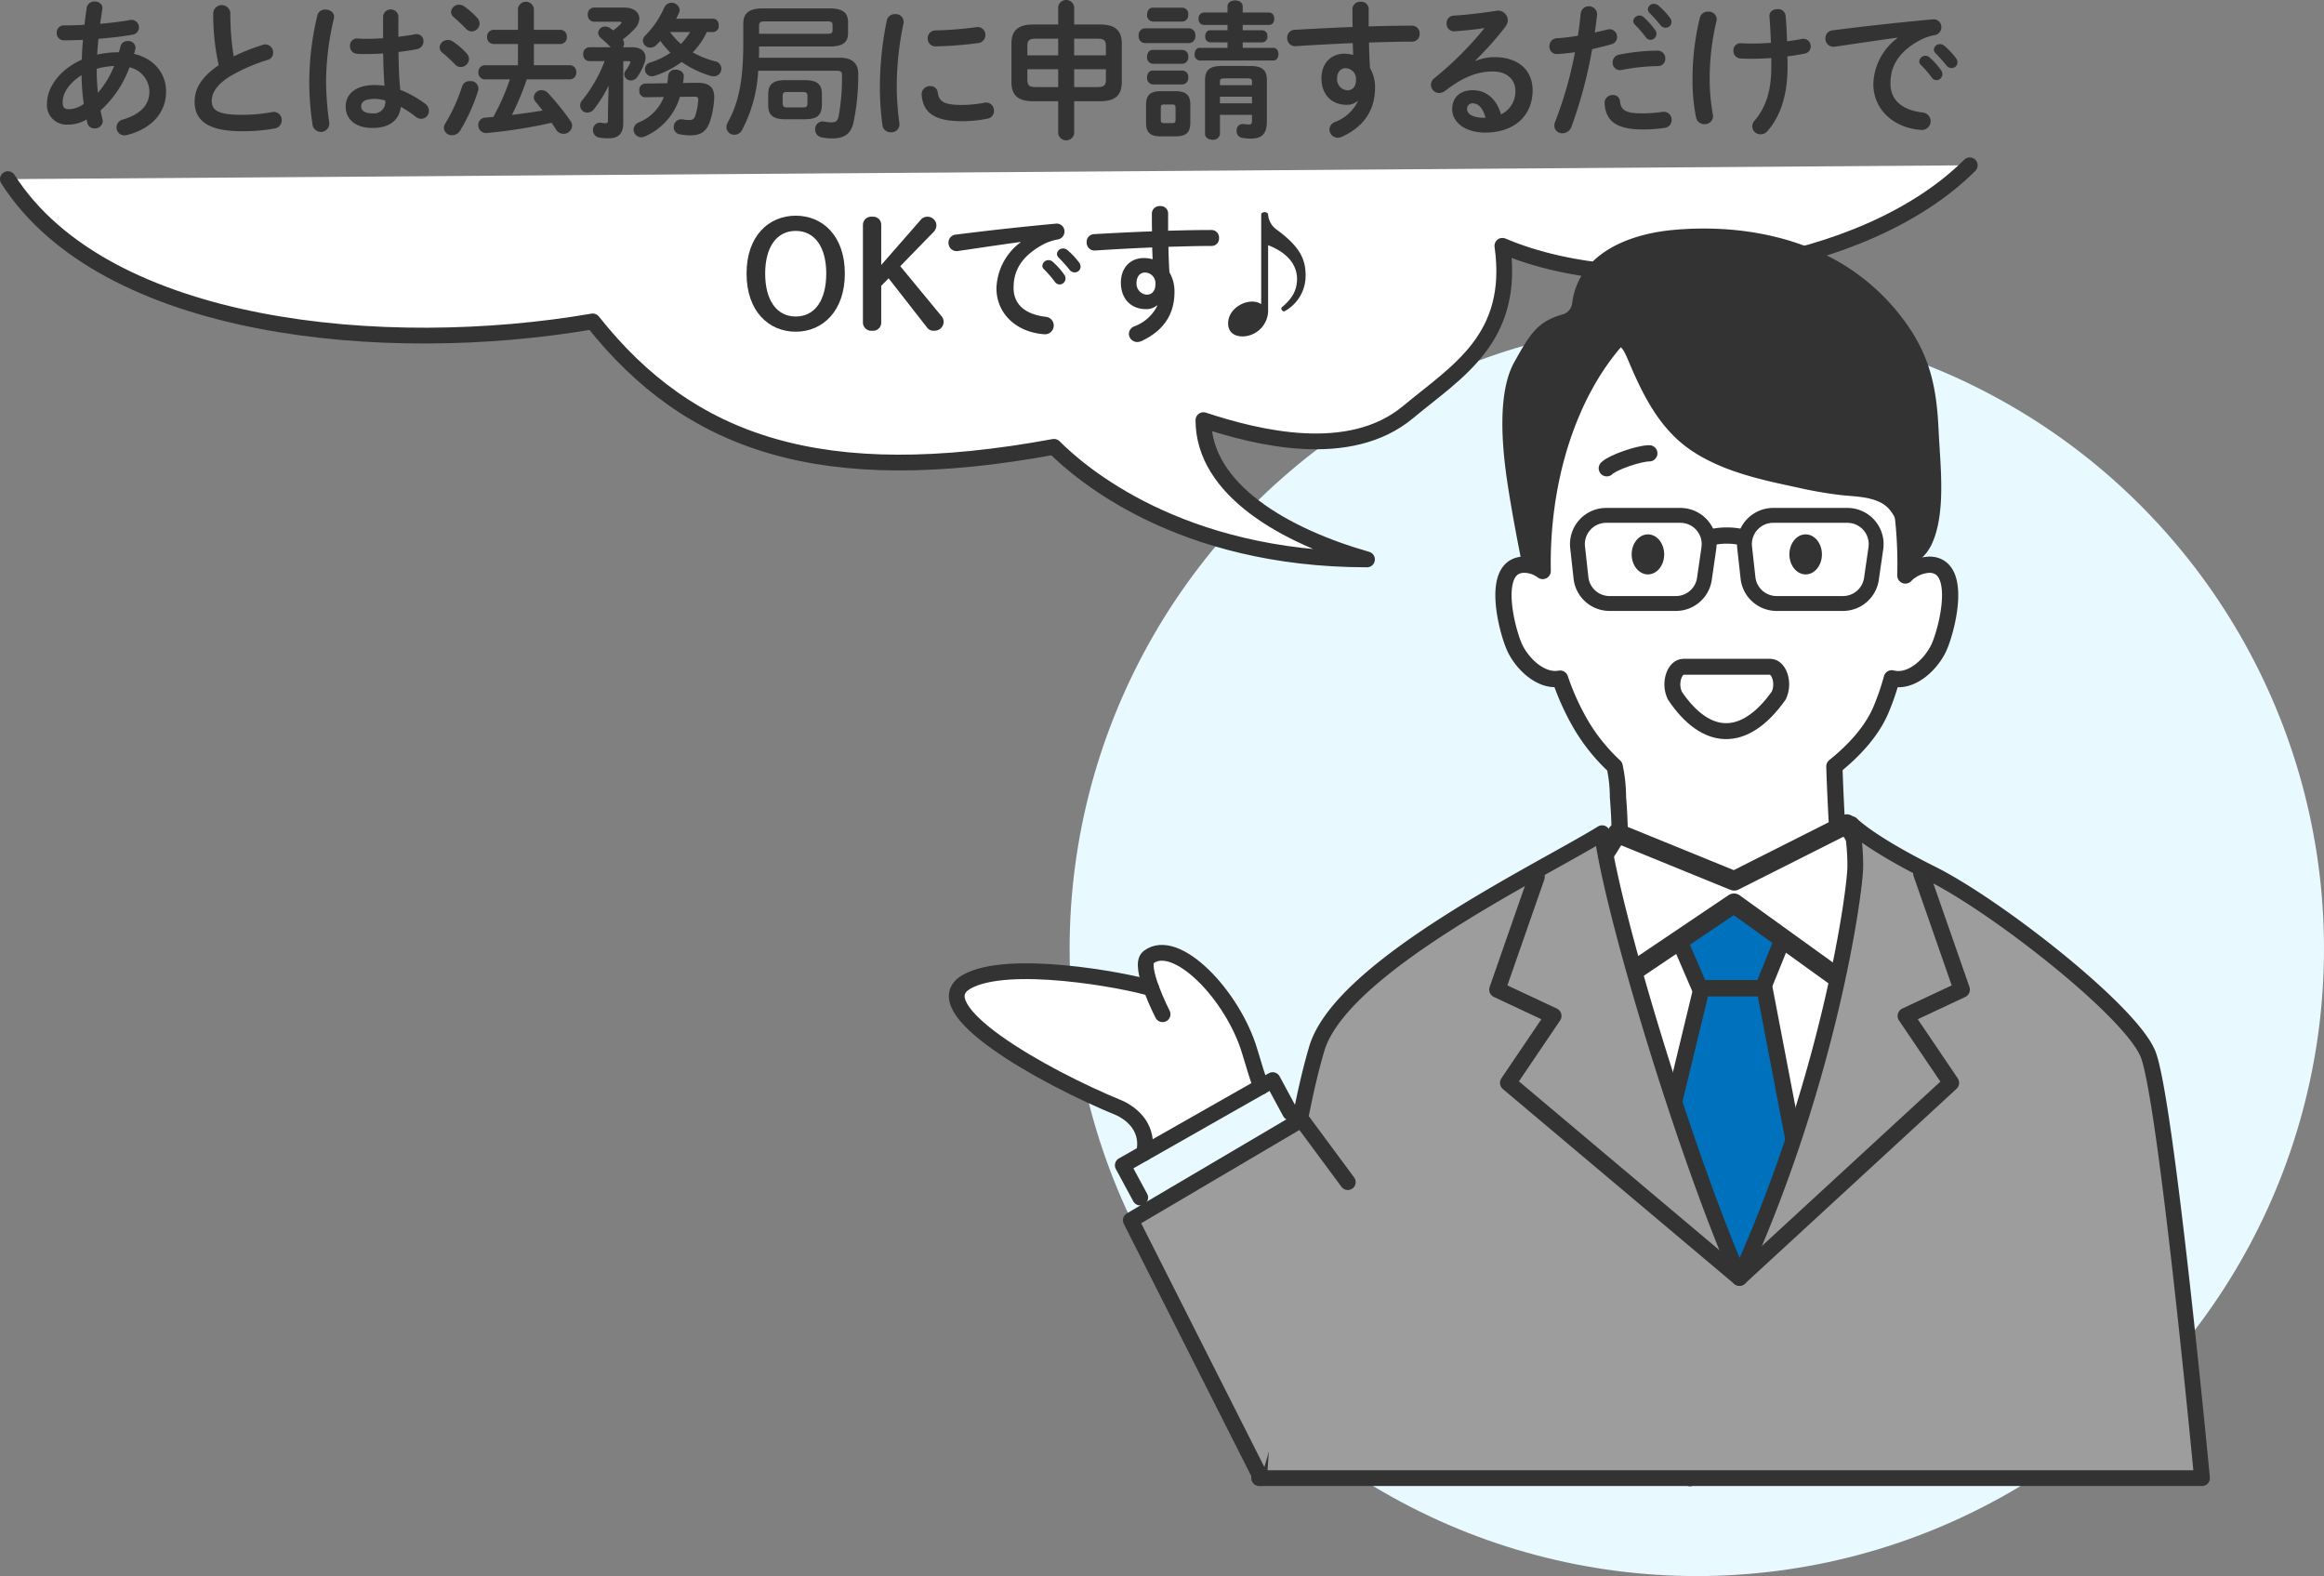 <svg xmlns="http://www.w3.org/2000/svg" viewBox="0 0 460.673 312.347"><rect x="0" y="0" width="460.673" height="312.347" fill="#808080" stroke="none"/><defs><style>.cls-1,.cls-11,.cls-13,.cls-5{fill:none;}.cls-2{fill:#e8f9ff;}.cls-12,.cls-3,.cls-4,.cls-6,.cls-8{fill:#fff;}.cls-11,.cls-12,.cls-13,.cls-3,.cls-5,.cls-6,.cls-7,.cls-8,.cls-9{stroke:#333;stroke-linecap:round;stroke-linejoin:round;}.cls-13,.cls-3,.cls-9{stroke-width:3.126px;}.cls-5,.cls-6,.cls-7{stroke-width:3.218px;}.cls-7{fill:#0071bc;}.cls-8{stroke-width:3.868px;}.cls-9{fill:#9d9d9d;}.cls-10{fill:#333;}.cls-11{stroke-width:2.95px;}.cls-12{stroke-width:3.159px;}.cls-14{isolation:isolate;}</style></defs><g id="レイヤー_2" data-name="レイヤー 2"><g id="レイヤー_1-2" data-name="レイヤー 1"><rect class="cls-1" x="1.563" width="459.11" height="312.347"/><circle id="楕円形_388" data-name="楕円形 388" class="cls-2" cx="336.349" cy="188.024" r="124.324"/><path class="cls-3" d="M1.563,35.5c19.2,30.03,74.643,35.3,115.928,28.2,19.263,24.3,45.327,33.355,91.437,24.855,5.2,5.2,24.849,22.31,62.043,22.31-16.163-4.6-32.423-13.774-32.423-27.6,10.663,3.5,28.927,8.106,40.574-1.6,9.65-8.043,21.287-14.541,18.687-32.948,26.766,11.372,71.892,4.8,92.647-15.958"/><path class="cls-4" d="M228.2,195.024c-5.373-1.653-28.47-5.932-36.587-1.29-8.922,5.1,14.565,18.591,30.516,25.115,6.477,3.339,4.6,8.885,4.6,8.885l23.257-13.214s-.16.05-2.269-7.025c-3.309-11.1-14.634-22.861-20.072-18.621-2.137,1.667,2.808,11.292,2.808,11.292"/><path class="cls-4" d="M382.588,111.913a7.006,7.006,0,0,0-4.9,2.139c.017-.78.031-1.559.031-2.338,0-30.4-16.1-55.049-35.968-55.049s-35.968,24.646-35.968,55.049c0,.482.008.966.016,1.45a6.224,6.224,0,0,0-3.8-1.251c-6.739.264-3.2,13.4-1.7,16.544.076.159.158.32.246.481,1.621,2.992,5.117,6.229,8.7,5.55a50.138,50.138,0,0,0,3.407,7.817,36.612,36.612,0,0,0,7.409,9.573,29.135,29.135,0,0,1,.659,6.064,116.1,116.1,0,0,1,.333,12.76c-.078,2.68-.9,5.039-.774,7.731.139,2.881.685,5.724.984,8.589.444,4.261.984,8.513,1.66,12.744.33,2.066.888,6.078,3.056,7.159,2.02,1.007,6.1-.259,8.433-.135,4.535.24,9.043.823,13.585,1a73.466,73.466,0,0,0,8.576-.1c2.038-.161,5.79-.158,7.514-1.41,2.071-1.5,1.119-6.721,1.174-9.125.346-15.132-1.18-30.128-1.643-45.269,3.785-3.039,7.373-6.844,9.228-11.2a48.675,48.675,0,0,0,2.15-6.257c3.7.954,7.365-2.4,9.037-5.483.087-.161.169-.322.246-.481C385.79,125.313,389.327,112.177,382.588,111.913Z"/><path class="cls-5" d="M382.588,111.913a7.006,7.006,0,0,0-4.9,2.139c.017-.78.031-1.559.031-2.338,0-30.4-16.1-55.049-35.968-55.049s-35.968,24.646-35.968,55.049c0,.482.008.966.016,1.45a6.224,6.224,0,0,0-3.8-1.251c-6.739.264-3.2,13.4-1.7,16.544.076.159.158.32.246.481,1.621,2.992,5.117,6.229,8.7,5.55a50.138,50.138,0,0,0,3.407,7.817,36.612,36.612,0,0,0,7.409,9.573,29.135,29.135,0,0,1,.659,6.064,116.1,116.1,0,0,1,.333,12.76c-.078,2.68-.9,5.039-.774,7.731.139,2.881.685,5.724.984,8.589.444,4.261.984,8.513,1.66,12.744.33,2.066.888,6.078,3.056,7.159,2.02,1.007,6.1-.259,8.433-.135,4.535.24,9.043.823,13.585,1a73.466,73.466,0,0,0,8.576-.1c2.038-.161,5.79-.158,7.514-1.41,2.071-1.5,1.119-6.721,1.174-9.125.346-15.132-1.18-30.128-1.643-45.269,3.785-3.039,7.373-6.844,9.228-11.2a48.675,48.675,0,0,0,2.15-6.257c3.7.954,7.365-2.4,9.037-5.483.087-.161.169-.322.246-.481C385.79,125.313,389.327,112.177,382.588,111.913Z"/><path class="cls-6" d="M326.937,89.839c-2.05,0-7.248,1.783-8.433,2.968"/><path class="cls-6" d="M355.322,89.839c2.05,0,7.248,1.783,8.433,2.968"/><line class="cls-5" x1="333.349" y1="283.761" x2="335.004" y2="292.939"/><rect class="cls-4" x="309.125" y="180.276" width="70.382" height="63.553"/><polygon class="cls-7" points="357.672 175.53 349.428 195.863 336.95 195.863 328.181 175.53 343.191 176.707 357.672 175.53"/><polygon class="cls-8" points="321.68 193.853 343.716 179.006 369.015 197.234 373.267 174.033 366.083 163.317 343.756 174.567 320.59 165.126 313.945 175.634 316.957 195.378 321.68 193.853"/><polygon class="cls-7" points="327.43 236.628 337.284 195.863 349.762 195.863 357.573 236.628 346.226 286.715 327.43 236.628"/><path class="cls-9" d="M249.6,292.939s3.4-57.951,11.408-85.078c4.839-16.386,44.8-35.412,56.568-42.735,1.935,15.418,16.249,62.926,27.227,88.087,17.877-39.324,22.96-76.787,22.96-81.514a45.068,45.068,0,0,0-.771-8.382s3.222,3.508,15.957,9.867,39.24,27.044,42.816,35.653,10.727,84.1,10.727,84.1Z"/><ellipse class="cls-10" cx="326.659" cy="109.869" rx="3.224" ry="3.968"/><ellipse class="cls-10" cx="357.925" cy="109.869" rx="3.224" ry="3.968"/><polyline class="cls-5" points="344.8 253.213 386.738 214.604 377.759 201.338 388.874 196.127 380.847 173.117"/><polyline class="cls-5" points="344.8 253.213 298.942 214.604 307.921 201.338 296.806 196.127 304.599 173.787"/><path class="cls-10" d="M381.915,109.5a9.132,9.132,0,0,0,1.024-1.7c2.88-6.245,1.648-15.758,1.343-22.438-.363-7.933-1.489-13.952-5.815-20.387a42.56,42.56,0,0,0-13.216-12.623c-10.073-6.1-22.458-7.836-33.78-6.762-7.842.744-18.471,4.21-19.823,14.447a2.626,2.626,0,0,1-1.817,2.252c-5.112,1.412-6.589,3.985-9.656,9.467-3.381,6.044-2.466,16.677-1.353,24.036.887,5.869,2.224,12.677,2.729,15.192a2.666,2.666,0,0,0,.978,1.6,2.455,2.455,0,0,0,3.892-2.181q-.006-.842,0-1.682c.137-11.776,2.314-24.25,8.485-34.006a24.463,24.463,0,0,1,3.648-5.115c2.483-2.267,3.163-.637,4.3,2.051,2.884,6.821,6.207,13.5,12.53,17.707,6.163,4.1,13.657,5.717,20.79,7.23a81.418,81.418,0,0,0,9.014,1.561c2.569.249,5.249.276,7.559,1.425,4.082,2.028,4.415,8.389,4.1,12.383C378.819,112.362,380.655,111.158,381.915,109.5Z"/><path class="cls-11" d="M332.215,119.6H319.054a5.7,5.7,0,0,1-5.666-5.074l-.669-6.06a5.7,5.7,0,0,1,5.665-6.327h14.707a5.7,5.7,0,0,1,5.642,6.516l-.877,6.061A5.7,5.7,0,0,1,332.215,119.6Z"/><path class="cls-6" d="M339.477,106.421a13.909,13.909,0,0,1,5.63,0"/><path class="cls-11" d="M365.322,119.6H352.161a5.7,5.7,0,0,1-5.665-5.074l-.67-6.06a5.7,5.7,0,0,1,5.666-6.327H366.2a5.7,5.7,0,0,1,5.641,6.516l-.876,6.061A5.7,5.7,0,0,1,365.322,119.6Z"/><path class="cls-12" d="M331.981,137.832l-.135-.338c-.926-2.324.128-5.354,1.863-5.354h17.166c1.735,0,2.789,3.03,1.863,5.354l-.135.338C345.732,147.507,338.134,147,331.981,137.832Z"/><polyline class="cls-9" points="249.986 292.939 224.153 241.825 257.992 221.886 267.167 234.278"/><polyline class="cls-13" points="226.019 237.335 222.564 230.94 252.273 214.06 255.728 220.455"/><path class="cls-13" d="M230.453,201.006s-4.945-9.626-2.808-11.292c5.438-4.241,16.763,7.52,20.072,18.621,2.109,7.074,2.269,7.024,2.269,7.024"/><path class="cls-13" d="M226.729,228.574s1.88-5.547-4.6-8.886c-15.951-6.523-39.438-20.011-30.516-25.115,8.117-4.642,31.214-.362,36.587,1.29"/><g id="あとは法務局に申請するだけで_OKです_" data-name="あとは法務局に申請するだけで OKです " class="cls-14"><g class="cls-14"><path class="cls-10" d="M16.219,11.817c.029-1.316.117-2.632.234-3.92-1.346.059-2.632.088-3.773.088a1.394,1.394,0,0,1-1.434-1.492A1.387,1.387,0,0,1,12.68,5.031c1.228,0,2.632-.029,4.065-.117.118-1.082.264-2.193.439-3.364A1.535,1.535,0,0,1,18.764.292c.848,0,1.667.557,1.521,1.521q-.22,1.492-.439,2.9c2.135-.175,4.212-.438,5.851-.73a1.477,1.477,0,1,1,.555,2.895c-1.93.351-4.329.614-6.757.819-.058,1.024-.175,2.077-.234,3.13a19.354,19.354,0,0,1,4.3-.469c.117-.379.234-.759.322-1.169a1.41,1.41,0,0,1,1.463-1.053,1.4,1.4,0,0,1,1.521,1.287,2.045,2.045,0,0,1-.059.38c-.088.293-.147.585-.234.878,4.037.935,6.347,3.948,6.347,7.429,0,4.271-2.925,7.459-7.81,8.659a2.581,2.581,0,0,1-.468.058,1.572,1.572,0,0,1-1.55-1.609,1.6,1.6,0,0,1,1.258-1.521c3.715-1.14,5.265-3.042,5.265-5.557a5.023,5.023,0,0,0-3.949-4.8,21.323,21.323,0,0,1-5.733,8.541c.117.614.234,1.2.38,1.755a1.668,1.668,0,0,1,.059.38,1.539,1.539,0,0,1-1.638,1.433A1.39,1.39,0,0,1,17.33,24.4c-.058-.235-.116-.5-.175-.732a6.875,6.875,0,0,1-3.715,1.024,3.879,3.879,0,0,1-4.124-4.212C9.316,17.843,11.217,14.1,16.219,11.817Zm-2.574,9.829A5.25,5.25,0,0,0,16.6,20.593a47.019,47.019,0,0,1-.439-5.7c-2.69,1.755-3.744,3.715-3.744,5.382C12.446,21.207,12.65,21.616,13.645,21.646Zm8.98-8.571a15.528,15.528,0,0,0-3.452.556v.5c0,1.316.088,2.779.235,4.27A19.038,19.038,0,0,0,22.625,13.075Z"/><path class="cls-10" d="M42.266,2.6a1.7,1.7,0,0,1,3.393,0,51.147,51.147,0,0,0,.673,8.57,39.944,39.944,0,0,1,5.762-2.281,1.646,1.646,0,0,1,.527-.088,1.591,1.591,0,0,1,1.521,1.637,1.439,1.439,0,0,1-1.083,1.434,34.515,34.515,0,0,0-7.692,3.393c-2.516,1.638-3.394,3.247-3.394,4.739,0,1.813,1.2,2.749,5.851,2.749a32.039,32.039,0,0,0,6.055-.527,1.569,1.569,0,0,1,1.959,1.581,1.61,1.61,0,0,1-1.316,1.637A33.858,33.858,0,0,1,47.794,26c-6.142,0-9.214-1.872-9.214-5.82,0-2.4,1.112-4.769,4.768-7.255A46.57,46.57,0,0,1,42.266,2.6Z"/><path class="cls-10" d="M64.519,1.9c.936,0,1.9.615,1.667,1.755a55.859,55.859,0,0,0-1.55,12.081,60.411,60.411,0,0,0,.644,8.688,1.673,1.673,0,0,1-3.306.409,56.941,56.941,0,0,1-.672-9.126A57.816,57.816,0,0,1,62.91,3.042,1.524,1.524,0,0,1,64.519,1.9Zm14.45,4.271V7.283c1.141-.117,2.223-.292,3.218-.468A1.364,1.364,0,0,1,83.942,8.19a1.544,1.544,0,0,1-1.287,1.55c-1.141.235-2.4.41-3.657.556.03,2.516.088,5.031.351,7.517a20.5,20.5,0,0,1,4.885,2.721,1.774,1.774,0,0,1,.79,1.434,1.586,1.586,0,0,1-1.55,1.579,1.865,1.865,0,0,1-1.112-.439,22.609,22.609,0,0,0-2.9-1.93c-.322,2.427-1.989,4.182-5.616,4.182-3.276,0-5.324-1.637-5.324-4.27,0-2.428,1.96-4.241,5.763-4.241A15.012,15.012,0,0,1,76.22,17c-.176-2.136-.234-4.271-.264-6.406-1.257.088-2.486.117-3.627.117a13.894,13.894,0,0,1-1.609-.059A1.474,1.474,0,0,1,69.375,9.1,1.382,1.382,0,0,1,70.9,7.635c.438.029.907.058,1.433.058,1.141,0,2.34-.029,3.6-.117V3.218a1.532,1.532,0,0,1,3.042,0Zm-2.6,13.748a8.18,8.18,0,0,0-2.077-.322c-2.047,0-2.691.643-2.691,1.492,0,.907.79,1.375,2.252,1.375A2.262,2.262,0,0,0,76.366,19.92Z"/><path class="cls-10" d="M92.463,10.53a1.773,1.773,0,0,1,.5,1.17,1.643,1.643,0,0,1-1.638,1.58,1.494,1.494,0,0,1-1.112-.5A28,28,0,0,0,87.754,10.5,1.409,1.409,0,0,1,87.14,9.39a1.588,1.588,0,0,1,1.638-1.463,1.825,1.825,0,0,1,1.024.322A15.205,15.205,0,0,1,92.463,10.53Zm.644,5.558a1.5,1.5,0,0,1,1.638,1.989,36.172,36.172,0,0,1-3.54,7.81,1.827,1.827,0,0,1-1.579.907,1.543,1.543,0,0,1-1.638-1.434,1.715,1.715,0,0,1,.322-.964,34.808,34.808,0,0,0,3.3-7.285A1.463,1.463,0,0,1,93.107,16.088ZM94.57,3.51a1.72,1.72,0,0,1,.5,1.17,1.606,1.606,0,0,1-1.58,1.55,1.569,1.569,0,0,1-1.14-.555,32.021,32.021,0,0,0-2.37-2.224,1.448,1.448,0,0,1-.585-1.082A1.585,1.585,0,0,1,91.03.936a1.8,1.8,0,0,1,1.024.351A16.482,16.482,0,0,1,94.57,3.51Zm16.527,2.4a1.282,1.282,0,0,1,1.257,1.4A1.282,1.282,0,0,1,111.1,8.717h-5.266v4.212h7.138a1.282,1.282,0,0,1,1.257,1.4,1.282,1.282,0,0,1-1.257,1.4h-8.542a56.9,56.9,0,0,1-2.954,7.049c2.018-.263,4.066-.526,6.084-.877-.468-.585-.936-1.17-1.375-1.7a1.491,1.491,0,0,1-.38-.936,1.517,1.517,0,0,1,1.55-1.4,1.8,1.8,0,0,1,1.287.585,53.066,53.066,0,0,1,4.446,5.528,1.59,1.59,0,0,1,.322.966,1.7,1.7,0,0,1-1.726,1.579,1.79,1.79,0,0,1-1.491-.877c-.235-.41-.527-.848-.849-1.316a98.109,98.109,0,0,1-12.753,2.018,1.534,1.534,0,0,1-1.784-1.55,1.452,1.452,0,0,1,1.4-1.492c.527-.029,1.054-.087,1.609-.146.556-1.083,1.141-2.194,1.638-3.306a41.27,41.27,0,0,0,1.609-4.124H96.091a1.3,1.3,0,0,1-1.258-1.4,1.3,1.3,0,0,1,1.258-1.4h6.581V8.717H97.816a1.3,1.3,0,0,1-1.258-1.405,1.3,1.3,0,0,1,1.258-1.4h4.856V1.755a1.59,1.59,0,0,1,3.159,0V5.908Z"/><path class="cls-10" d="M120.651,16.966a25.433,25.433,0,0,1-2.9,4.65,1.707,1.707,0,0,1-1.316.7,1.41,1.41,0,0,1-1.433-1.4,1.62,1.62,0,0,1,.438-1.082,28.052,28.052,0,0,0,4.417-7.723h-3.042a1.237,1.237,0,0,1-1.2-1.344,1.274,1.274,0,0,1,1.2-1.405h4.241c-.643-.672-1.257-1.228-1.9-1.784a1.451,1.451,0,0,1-.585-1.083,1.339,1.339,0,0,1,1.4-1.228A1.734,1.734,0,0,1,121,5.616c.176.147.38.263.556.409A13.669,13.669,0,0,0,122.991,4.8a.585.585,0,0,0,.2-.321c0-.118-.146-.176-.439-.176h-5.031a1.264,1.264,0,0,1-1.2-1.375,1.284,1.284,0,0,1,1.2-1.434h5.938c2.018,0,3.071.966,3.071,2.165a3.027,3.027,0,0,1-.877,1.99,16.8,16.8,0,0,1-2.4,2.164,1.576,1.576,0,0,1,.263.819,1.279,1.279,0,0,1-.233.731h1.784c1.813,0,2.691.849,2.691,2.048a2.9,2.9,0,0,1-.2,1.053,11.965,11.965,0,0,1-1.375,2.721,1.587,1.587,0,0,1-1.316.759,1.27,1.27,0,0,1-1.316-1.2,1.328,1.328,0,0,1,.292-.789,6.579,6.579,0,0,0,.848-1.4.882.882,0,0,0,.059-.235c0-.146-.146-.205-.468-.205h-.936V24.366c0,2.223-1.082,3.042-2.867,3.042a9.475,9.475,0,0,1-1.9-.146,1.432,1.432,0,0,1-1.228-1.462,1.394,1.394,0,0,1,1.667-1.463,4.557,4.557,0,0,0,.79.088c.351,0,.5-.117.5-.585V22.026Zm11.613-.469a11.85,11.85,0,0,0,.175-1.462,1.38,1.38,0,0,1,1.521-1.228c.82,0,1.668.5,1.58,1.432-.029.41-.088.82-.146,1.2l2.837-.029c2.515-.029,3.481,1.053,3.335,3.246a17.8,17.8,0,0,1-.732,4.1c-.7,2.31-1.9,3.071-4.007,3.071a11.367,11.367,0,0,1-2.077-.205,1.423,1.423,0,0,1-1.2-1.432,1.512,1.512,0,0,1,1.814-1.522,7.427,7.427,0,0,0,1.287.117,1.04,1.04,0,0,0,1.14-.79,11.852,11.852,0,0,0,.615-3.188c.029-.468-.118-.644-.732-.644l-2.9.029a12.4,12.4,0,0,1-6.992,7.87,1.54,1.54,0,0,1-2.193-1.346,1.591,1.591,0,0,1,1.053-1.463,8.966,8.966,0,0,0,4.943-5.031l-3.715.058a1.212,1.212,0,0,1-1.141-1.345,1.239,1.239,0,0,1,1.141-1.375ZM140.1,6.348a14.628,14.628,0,0,1-2.779,4.036,18.6,18.6,0,0,0,4.388,1.755,1.5,1.5,0,0,1-.263,2.984,2.159,2.159,0,0,1-.585-.088,20.012,20.012,0,0,1-5.734-2.75,18.88,18.88,0,0,1-5.411,2.75,1.611,1.611,0,0,1-.5.088,1.377,1.377,0,0,1-1.375-1.4,1.391,1.391,0,0,1,1.082-1.346,14.758,14.758,0,0,0,3.979-1.931A17.261,17.261,0,0,1,130.889,8.1a8.018,8.018,0,0,1-.848.876,1.678,1.678,0,0,1-1.112.469,1.459,1.459,0,0,1-1.492-1.375,1.473,1.473,0,0,1,.5-1.052A18.486,18.486,0,0,0,131.65,1.55a1.6,1.6,0,0,1,3.071.381,1.393,1.393,0,0,1-.117.585c-.175.38-.351.79-.585,1.2h7.342c.76,0,1.111.643,1.111,1.316a1.18,1.18,0,0,1-1.111,1.317Zm-7.283,0a13.819,13.819,0,0,0,2.164,2.369A13.11,13.11,0,0,0,136.8,6.348Z"/><path class="cls-10" d="M150.292,14.011a28.11,28.11,0,0,1-3.188,11.73,1.691,1.691,0,0,1-1.521.965A1.536,1.536,0,0,1,144,25.214a1.853,1.853,0,0,1,.264-.965c2.047-3.656,3.071-8.044,3.071-15.591V4.738c0-2.017.994-3.071,3.92-3.071H164.45c2.779,0,3.656.995,3.656,2.75V6.522c0,1.756-.877,2.692-3.656,2.692H150.468c0,.731,0,1.492-.029,2.224h16.029c2.516,0,3.657,1.2,3.657,3.129a46.08,46.08,0,0,1-.936,9.682c-.468,2.136-1.668,3.189-4.242,3.189a10.882,10.882,0,0,1-2.018-.206,1.553,1.553,0,0,1-1.346-1.579,1.526,1.526,0,0,1,1.872-1.55,6.115,6.115,0,0,0,1.288.146c.965,0,1.287-.234,1.52-1.346a42.84,42.84,0,0,0,.644-7.985c0-.673-.205-.907-1.228-.907ZM163.952,6.7c.936,0,1.083-.205,1.083-.76V5c0-.556-.147-.761-1.083-.761H151.638c-.907,0-1.17.205-1.17.849V6.7ZM155.7,23.635c-2.516,0-3.422-.849-3.422-2.808V18.691c0-1.96.906-2.808,3.422-2.808h3.8c2.515,0,3.422.848,3.422,2.808v2.136c-.059,2.34-1.316,2.778-3.422,2.808Zm3.364-2.34c.79,0,.994-.176.994-.819V19.042c0-.644-.2-.818-.994-.818h-2.926c-.789,0-.994.174-.994.818v1.434c.03.731.351.819.994.819Z"/><path class="cls-10" d="M177.43,2.808A1.533,1.533,0,0,1,179.1,4.621a61.149,61.149,0,0,0-1.345,12.93,57.523,57.523,0,0,0,.526,6.874,1.573,1.573,0,0,1-1.667,1.784,1.6,1.6,0,0,1-1.7-1.434,57.63,57.63,0,0,1-.5-7.224,65.935,65.935,0,0,1,1.375-13.515A1.57,1.57,0,0,1,177.43,2.808ZM190.71,20.8a23.983,23.983,0,0,0,4.417-.44,1.564,1.564,0,0,1,1.9,1.61,1.518,1.518,0,0,1-1.287,1.55,25.553,25.553,0,0,1-5.06.5c-5.412,0-7.664-1.638-7.986-5.177a1.637,1.637,0,0,1,1.7-1.784,1.429,1.429,0,0,1,1.492,1.258C186.147,20.125,187.054,20.8,190.71,20.8Zm4.622-13.865a1.6,1.6,0,0,1-1.492,1.608,74.113,74.113,0,0,1-8.249.644,1.539,1.539,0,0,1-1.7-1.58,1.551,1.551,0,0,1,1.58-1.58,70.958,70.958,0,0,0,8.044-.643A1.545,1.545,0,0,1,195.332,6.933Z"/><path class="cls-10" d="M204.819,20.066c-3.13,0-4.329-1.287-4.329-3.832V8.688c0-2.545,1.2-3.833,4.329-3.833h4.944V1.316a1.606,1.606,0,0,1,3.159,0V4.855h5.119c3.13,0,4.329,1.288,4.329,3.833v7.546c0,2.545-1.2,3.832-4.329,3.832h-5.119V26.5a1.606,1.606,0,0,1-3.159,0V20.066Zm4.944-9.1v-3.3h-4.388c-1.375,0-1.726.351-1.726,1.433v1.872Zm0,6.289V13.719h-6.114v2.106c.03,1.286.556,1.4,1.726,1.433Zm3.159-6.289h6.289V9.1c0-1.082-.351-1.433-1.726-1.433h-4.563Zm0,2.75v3.539h4.563c1.375,0,1.726-.351,1.726-1.433V13.719Z"/><path class="cls-10" d="M226.882,8.541a1.308,1.308,0,0,1-1.17-1.462,1.309,1.309,0,0,1,1.17-1.463h8.862a1.312,1.312,0,0,1,1.2,1.463,1.311,1.311,0,0,1-1.2,1.462ZM230.1,27.028c-2.193,0-2.925-.878-2.925-2.662v-3.6c0-1.814.732-2.692,2.925-2.692h2.925c2.194,0,2.926.878,2.926,2.692v3.6c-.03,2.048-.966,2.633-2.926,2.662ZM228.491,4.271A1.237,1.237,0,0,1,227.379,2.9c0-.7.38-1.375,1.112-1.375H234.4A1.223,1.223,0,0,1,235.54,2.9,1.239,1.239,0,0,1,234.4,4.271Zm0,8.366a1.236,1.236,0,0,1-1.112-1.375c0-.7.38-1.375,1.112-1.375H234.4a1.223,1.223,0,0,1,1.141,1.375,1.239,1.239,0,0,1-1.141,1.375Zm0,4.094a1.236,1.236,0,0,1-1.112-1.375c0-.7.38-1.375,1.112-1.375H234.4a1.223,1.223,0,0,1,1.141,1.375,1.239,1.239,0,0,1-1.141,1.375Zm3.948,7.665c.439,0,.585-.176.585-.644V21.383c0-.5-.146-.673-.585-.673h-1.755c-.439,0-.585.175-.585.673v2.369c0,.438.117.644.585.644Zm10.882-16H239.9a1.075,1.075,0,0,1-.994-1.2c0-.614.321-1.2.994-1.2h3.423V4.943h-4.71a1.106,1.106,0,0,1-1.023-1.228,1.107,1.107,0,0,1,1.023-1.229h4.71v-1.2c0-.819.76-1.2,1.521-1.2.731,0,1.492.38,1.492,1.2v1.2h5.236c.7,0,1.023.615,1.023,1.229s-.321,1.228-1.023,1.228h-5.236V6H250.2a1.063,1.063,0,0,1,1.024,1.2A1.079,1.079,0,0,1,250.2,8.4h-3.861V9.478h6.054c.7,0,1.024.614,1.024,1.257,0,.615-.321,1.258-1.024,1.258H237.822a1.134,1.134,0,0,1-1.024-1.258c0-.643.351-1.257,1.024-1.257h5.5Zm4.5,4.68c2.457,0,3.305.878,3.305,2.808v8.132c0,2.4-.878,3.452-3.159,3.452a12.451,12.451,0,0,1-1.726-.147,1.33,1.33,0,0,1-1.112-1.4,1.227,1.227,0,0,1,1.375-1.345,7.873,7.873,0,0,0,.936.087c.585,0,.732-.058.732-.877V22.757h-6.348V26.53a1.309,1.309,0,0,1-1.462,1.17c-.761,0-1.493-.409-1.493-1.17V15.883c0-1.93.849-2.808,3.306-2.808Zm-5.12,2.457c-.731,0-.877.147-.877.673v.673h6.348V16.2c0-.526-.147-.673-.878-.673Zm5.471,3.627h-6.348v1.317h6.348Z"/><path class="cls-10" d="M269.08,20.037a3.224,3.224,0,0,1-2.164.732c-2.867,0-4.973-1.931-4.973-5.266,0-2.866,1.814-4.856,4.534-4.856a6.872,6.872,0,0,1,1.755.234c-.029-.789-.058-1.55-.088-2.34-3.948.176-7.926.381-11.349.614a1.572,1.572,0,0,1-1.638-1.667,1.51,1.51,0,0,1,1.492-1.58c3.451-.2,7.459-.409,11.466-.555-.029-1.053-.029-2.252-.029-3.569A1.5,1.5,0,0,1,269.724.351a1.446,1.446,0,0,1,1.58,1.4v3.48c3.042-.087,5.967-.145,8.57-.145A1.494,1.494,0,0,1,281.4,6.7a1.455,1.455,0,0,1-1.4,1.551c-2.6,0-5.587.088-8.629.175.029,1.7.088,3.364.2,5.06a7.47,7.47,0,0,1,.994,3.891c0,4.622-2.369,7.811-6.581,9.74a2.161,2.161,0,0,1-.79.176,1.66,1.66,0,0,1-1.667-1.638,1.642,1.642,0,0,1,1.14-1.492,8.261,8.261,0,0,0,4.5-4.1Zm-4.036-4.446a2.176,2.176,0,0,0,2.018,2.31c1,0,1.726-.7,1.726-2.047a2.116,2.116,0,0,0-2.047-2.34C265.746,13.514,265.044,14.3,265.044,15.591Z"/><path class="cls-10" d="M292.539,12.052a10.087,10.087,0,0,1,3.715-.732c4.563,0,7.547,2.487,7.547,6.552,0,5.119-3.686,8.4-9.39,8.4-4.008,0-6.552-2.048-6.552-4.652,0-2.193,1.462-3.744,4.066-3.744,2.808,0,4.767,1.872,5.616,4.8a5.015,5.015,0,0,0,2.837-4.769c0-2.076-1.638-3.744-4.446-3.744-2.955,0-5.821,1.025-9.419,3.8a2.026,2.026,0,0,1-1.229.468,1.649,1.649,0,0,1-1.638-1.609,1.723,1.723,0,0,1,.732-1.375,65.769,65.769,0,0,0,9.886-9.886c-1.638.263-3.626.467-5.938.643a1.488,1.488,0,0,1-1.579-1.58A1.449,1.449,0,0,1,288.18,3.1c2.37-.147,5.47-.5,8.278-.937a1.952,1.952,0,0,1,2.428,1.815,2.322,2.322,0,0,1-.526,1.374,64.379,64.379,0,0,1-5.88,6.611Zm-.673,8.424a1.071,1.071,0,0,0-1.053,1.14c0,.966,1.112,1.726,3.422,1.726h.234C293.972,21.47,293.1,20.476,291.866,20.476Z"/><path class="cls-10" d="M308.748,10.706a1.44,1.44,0,0,1-1.609-1.521,1.537,1.537,0,0,1,1.493-1.609,37.468,37.468,0,0,0,4.153-.5c.263-1.609.38-2.9.556-4.5a1.637,1.637,0,0,1,3.247.292c-.146,1.4-.293,2.457-.468,3.57.819-.176,1.667-.381,2.516-.585a2.2,2.2,0,0,1,.438-.059,1.484,1.484,0,0,1,1.462,1.55,1.439,1.439,0,0,1-1.14,1.433c-1.346.38-2.633.7-3.8.965a88.9,88.9,0,0,1-4.1,15.387,1.923,1.923,0,0,1-1.784,1.287,1.543,1.543,0,0,1-1.609-1.492,2.156,2.156,0,0,1,.176-.819A77.869,77.869,0,0,0,312.2,10.354C310.942,10.53,309.772,10.647,308.748,10.706Zm10.97,8.132a1.324,1.324,0,0,1,1.4,1.228c.2,1.872,1.258,2.4,4.446,2.4a26.169,26.169,0,0,0,3.949-.293,1.567,1.567,0,0,1,1.843,1.609,1.531,1.531,0,0,1-1.346,1.55,27.442,27.442,0,0,1-4.388.322c-5.031,0-7.342-1.55-7.547-5.148A1.558,1.558,0,0,1,319.718,18.838Zm8.8-8.805a1.517,1.517,0,0,1,1.58,1.579A1.426,1.426,0,0,1,328.61,13.1a39.506,39.506,0,0,0-7.138.761,1.466,1.466,0,0,1-1.813-1.492,1.566,1.566,0,0,1,1.346-1.55A40.383,40.383,0,0,1,328.522,10.033Zm-4.768-5.85a1.225,1.225,0,0,1,2.048-.79,14.583,14.583,0,0,1,2.281,2.545,1.222,1.222,0,0,1,.264.79,1.192,1.192,0,0,1-1.17,1.169,1.17,1.17,0,0,1-.966-.555,21.211,21.211,0,0,0-2.164-2.487A1.037,1.037,0,0,1,323.754,4.183Zm2.9-2.34A1.175,1.175,0,0,1,327.879.761a1.4,1.4,0,0,1,.877.35,14.716,14.716,0,0,1,2.253,2.4,1.362,1.362,0,0,1,.321.878A1.142,1.142,0,0,1,330.16,5.5a1.27,1.27,0,0,1-1.023-.526c-.673-.849-1.492-1.726-2.165-2.428A.967.967,0,0,1,326.65,1.843Z"/><path class="cls-10" d="M338.6,2.311a1.56,1.56,0,0,1,1.7,1.462,2.315,2.315,0,0,1-.058.41,49.689,49.689,0,0,0-1.346,11.437,39.987,39.987,0,0,0,.614,6.962,2.2,2.2,0,0,1,.059.439,1.6,1.6,0,0,1-1.7,1.579,1.641,1.641,0,0,1-1.667-1.316,37.3,37.3,0,0,1-.7-7.635A50.787,50.787,0,0,1,336.956,3.51,1.6,1.6,0,0,1,338.6,2.311Zm8.921,9.331c-1.082,0-1.755,0-2.515-.059a1.46,1.46,0,0,1-1.4-1.521,1.4,1.4,0,0,1,1.521-1.492c.672.03,1.4.059,2.311.059,1.169,0,2.4-.059,3.6-.147-.058-1.754-.146-3.451-.292-5.206-.059-.995.76-1.463,1.609-1.463A1.469,1.469,0,0,1,353.951,3.1c.146,1.637.234,3.335.293,5.089,1.053-.146,2.047-.293,2.925-.467a1.451,1.451,0,0,1,1.755,1.462,1.424,1.424,0,0,1-1.17,1.433c-1.053.205-2.223.409-3.451.556.029.731.029,1.463.029,2.193,0,5.646-1.521,9.829-3.979,12.608a1.784,1.784,0,0,1-1.345.643,1.626,1.626,0,0,1-1.667-1.55,1.727,1.727,0,0,1,.468-1.17c2.135-2.515,3.3-5.733,3.3-10.531V11.5C349.856,11.583,348.628,11.642,347.516,11.642Z"/><path class="cls-10" d="M376.139,7.459c-3.51.468-8.161,1.17-12.373,1.784a1.618,1.618,0,0,1-1.93-1.638A1.573,1.573,0,0,1,363.357,6c6.084-.789,13.631-1.608,19.715-2.164a1.537,1.537,0,0,1,1.755,1.55,1.581,1.581,0,0,1-1.345,1.58,10.013,10.013,0,0,0-3.218,1.17c-4.563,2.6-5.528,5.645-5.528,8.424,0,3.247,2.252,5.236,6.347,5.733a1.734,1.734,0,1,1-.322,3.452c-5.528-.41-9.418-4.125-9.418-9.1a11.791,11.791,0,0,1,4.8-9.126Zm4.3,4.709a1.225,1.225,0,0,1,2.048-.789,14.588,14.588,0,0,1,2.282,2.545,1.224,1.224,0,0,1,.263.789,1.193,1.193,0,0,1-1.17,1.17,1.17,1.17,0,0,1-.965-.556,21.29,21.29,0,0,0-2.165-2.486A1.04,1.04,0,0,1,380.439,12.168Zm2.9-2.34a1.175,1.175,0,0,1,1.229-1.082,1.4,1.4,0,0,1,.877.351,14.668,14.668,0,0,1,2.253,2.4,1.363,1.363,0,0,1,.321.878,1.141,1.141,0,0,1-1.169,1.111,1.268,1.268,0,0,1-1.024-.526c-.673-.849-1.492-1.726-2.165-2.428A.967.967,0,0,1,383.335,9.828Z"/></g><g class="cls-14"><path class="cls-10" d="M147.986,54.214c0-7.459,4.417-11.467,9.74-11.467,5.353,0,9.741,4.008,9.741,11.467s-4.417,11.524-9.741,11.524S147.986,61.7,147.986,54.214Zm15.8,0c0-5.207-2.253-8.454-6.056-8.454s-6.054,3.247-6.054,8.454c0,5.236,2.252,8.512,6.054,8.512C161.558,62.726,163.782,59.479,163.782,54.214Z"/><path class="cls-10" d="M182.46,43.625a1.681,1.681,0,0,1,1.317-.673,1.763,1.763,0,0,1,1.842,1.638,1.943,1.943,0,0,1-.643,1.463l-6.523,6.7,8.161,9.887a1.745,1.745,0,0,1,.439,1.2,1.791,1.791,0,0,1-1.843,1.7,1.555,1.555,0,0,1-1.433-.614l-7.635-9.771-1.462,1.493v7.224a1.6,1.6,0,0,1-1.785,1.668,1.646,1.646,0,0,1-1.842-1.668V44.619a1.646,1.646,0,0,1,1.842-1.667,1.6,1.6,0,0,1,1.785,1.667v7.9Z"/><path class="cls-10" d="M202.319,47.954c-3.51.468-8.161,1.17-12.373,1.784a1.619,1.619,0,0,1-1.931-1.637,1.574,1.574,0,0,1,1.521-1.61c6.085-.789,13.632-1.608,19.716-2.164a1.538,1.538,0,0,1,1.755,1.55,1.581,1.581,0,0,1-1.346,1.58,10.008,10.008,0,0,0-3.217,1.17c-4.563,2.6-5.529,5.645-5.529,8.424,0,3.247,2.253,5.236,6.348,5.733a1.734,1.734,0,1,1-.322,3.452c-5.529-.41-9.419-4.125-9.419-9.1a11.793,11.793,0,0,1,4.8-9.126Zm4.3,4.709a1.225,1.225,0,0,1,2.048-.789,14.669,14.669,0,0,1,2.282,2.545,1.224,1.224,0,0,1,.263.789,1.193,1.193,0,0,1-1.171,1.17,1.172,1.172,0,0,1-.965-.556,21.383,21.383,0,0,0-2.164-2.486A1.038,1.038,0,0,1,206.619,52.663Zm2.9-2.34a1.174,1.174,0,0,1,1.228-1.082,1.406,1.406,0,0,1,.878.351,14.66,14.66,0,0,1,2.252,2.4,1.365,1.365,0,0,1,.322.878,1.142,1.142,0,0,1-1.17,1.111A1.271,1.271,0,0,1,212,53.453c-.673-.849-1.491-1.725-2.164-2.428A.965.965,0,0,1,209.515,50.323Z"/><path class="cls-10" d="M229.325,60.532a3.224,3.224,0,0,1-2.165.732c-2.866,0-4.972-1.931-4.972-5.266,0-2.866,1.813-4.855,4.534-4.855a6.884,6.884,0,0,1,1.755.233c-.029-.789-.059-1.55-.088-2.34-3.949.176-7.927.381-11.349.614a1.572,1.572,0,0,1-1.638-1.667,1.509,1.509,0,0,1,1.491-1.58c3.452-.2,7.459-.409,11.467-.555-.03-1.053-.03-2.252-.03-3.569a1.5,1.5,0,0,1,1.639-1.433,1.445,1.445,0,0,1,1.579,1.4v3.48c3.042-.086,5.967-.145,8.571-.145a1.494,1.494,0,0,1,1.521,1.608,1.455,1.455,0,0,1-1.4,1.551c-2.6,0-5.587.088-8.629.175.029,1.7.088,3.364.2,5.06a7.461,7.461,0,0,1,1,3.891c0,4.622-2.369,7.811-6.582,9.74a2.131,2.131,0,0,1-.789.176,1.661,1.661,0,0,1-1.668-1.638,1.642,1.642,0,0,1,1.141-1.492,8.263,8.263,0,0,0,4.505-4.094Zm-4.037-4.446a2.176,2.176,0,0,0,2.019,2.31c1,0,1.726-.7,1.726-2.047a2.116,2.116,0,0,0-2.048-2.34C225.991,54.009,225.288,54.8,225.288,56.086Z"/><path class="cls-10" d="M250,42.543c0-.322.322-.5.673-.5.38,0,.7.2.7.527a4.02,4.02,0,0,0,1.755,2.984c4.358,3.217,5.675,5.645,5.675,9.008a8,8,0,0,1-4.037,7.05.468.468,0,0,1-.263.088.557.557,0,0,1-.5-.585.358.358,0,0,1,.176-.293c1.96-1.637,2.925-3.334,2.925-5.528,0-2.866-1.96-5.235-5.733-6.7V61.673a5.158,5.158,0,0,1-5,5c-1.755,0-2.925-.849-2.925-2.574,0-2.575,2.574-4.33,4.768-4.33a3.239,3.239,0,0,1,1.784.5Z"/></g></g></g></g></svg>